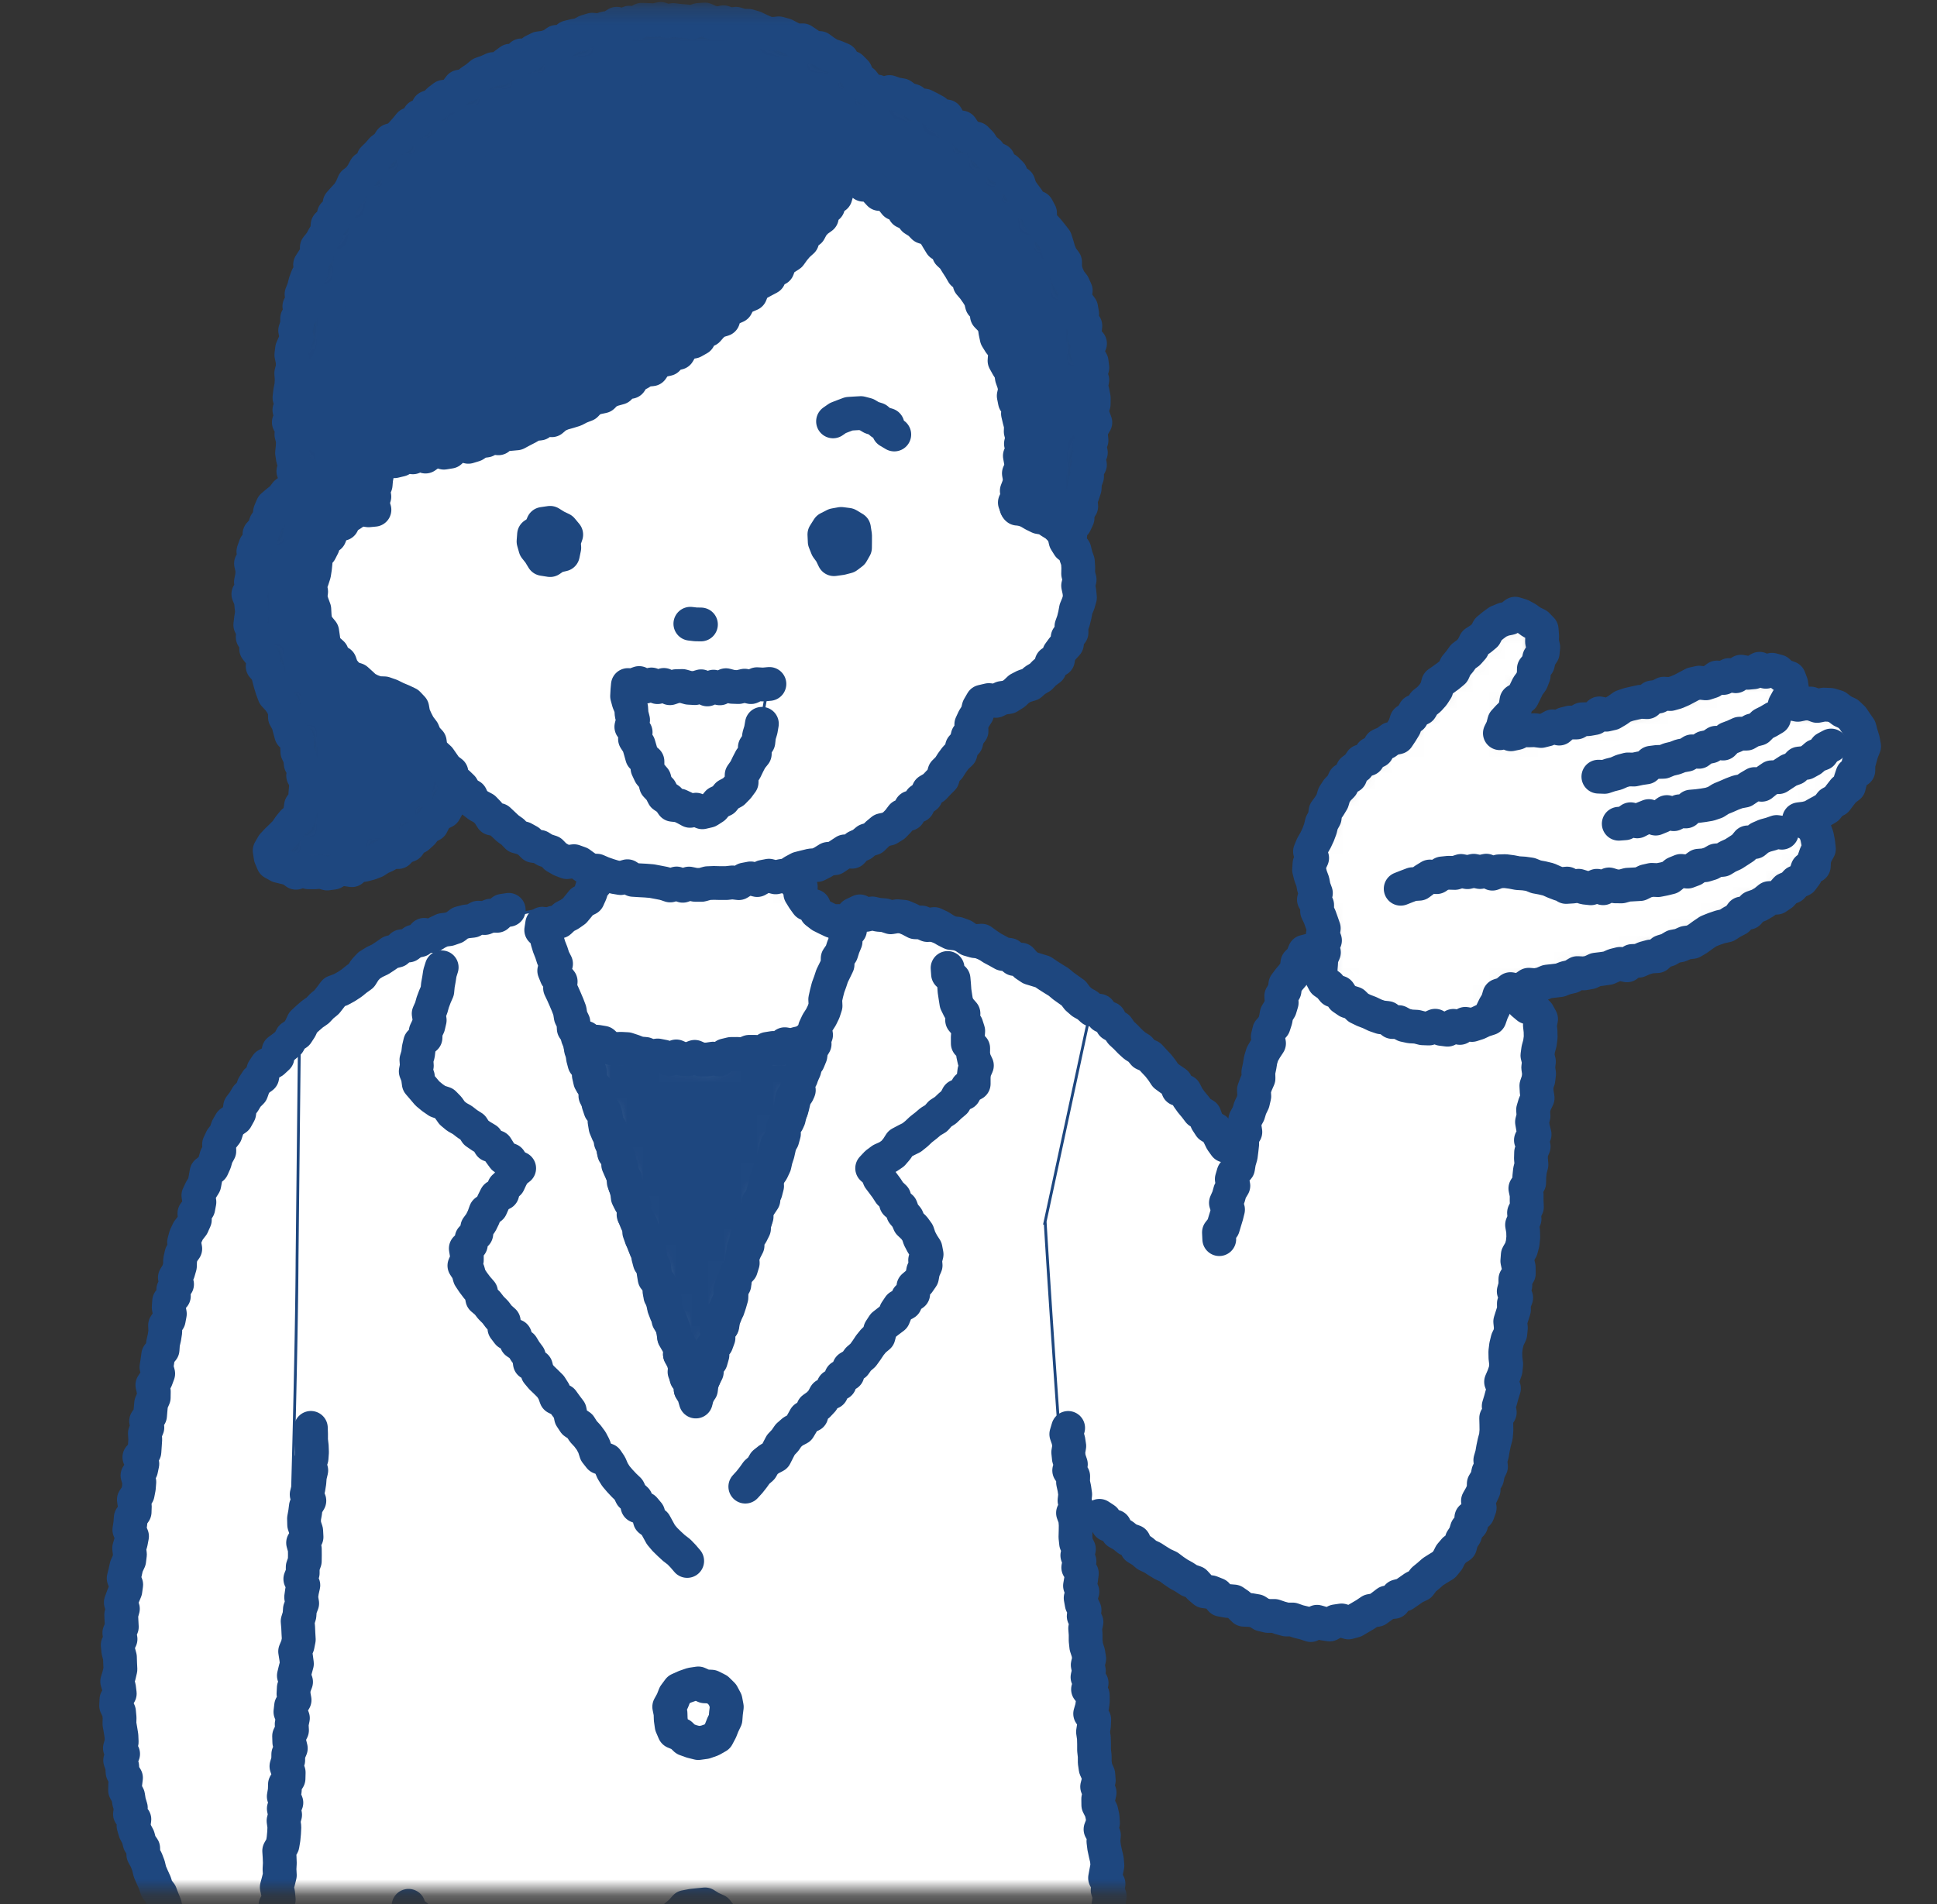 <svg width="119" height="117" fill="none" xmlns="http://www.w3.org/2000/svg"><rect width="100%" height="100%" fill="#333333" stroke="none"/><mask id="mask0_6007_4808" style="mask-type:luminance" maskUnits="userSpaceOnUse" x="0" y="0" width="119" height="117"><path d="M118.521.305H.573v115.827h117.948V.305z" fill="#fff" stroke="#fff" stroke-width=".173"/></mask><g mask="url(#mask0_6007_4808)"><path d="M25.176 83.822l.001-.004L31.16 56.12c-8.18 1.408-13.7 7.167-17.053 13.256-1.682 3.055-3.14 8.515-4.265 14.173-1.123 5.656-1.91 11.497-2.25 15.306-.622 6.98-.286 11.728 2.451 17.827 1.909 4.251 5.33 7.695 8.783 10.287 3.414 2.562 6.852 4.286 8.87 5.128l7.647-11.901-.052-.038c-.075-.058-.186-.142-.328-.253a44.975 44.975 0 01-4.823-4.408c-2.696-2.862-5.538-6.722-6.068-10.682-.528-3.942-.251-9.192.157-13.452a133.034 133.034 0 01.857-6.962l.066-.43.018-.111.005-.028.001-.008v-.001h.008l.072.012-.08-.013zM75.564 71.4l.084.02-.044.177-.11-.145c-3.244-4.343-5.952-7.312-8.519-9.252l-9.238-.844-.035 29.394 7.793.647.188.016-.07.068c10.523 8.979 16.435 8.689 19.264 7.172 1.873-1.005 5.42-3.174 6.353-7.406 2.028-9.213 3.513-21.435 3.233-28.96-.625-.66-1.48-1.102-2.48-1.42-1.01-.322-2.162-.516-3.361-.685a85.662 85.662 0 00-.959-.13c-2.107-.283-4.28-.574-5.99-1.422h0c-.337-.169-.674-.31-.996-.207-.26.084-.53.24-.642.49 0 0 0 0 0 0l-.08-.036-4.39 12.523z" fill="#fff" stroke="#1E477F" stroke-width=".173"/><path d="M67.544 93.147l.321.21.2.339.413.107.183.362.336.19.293.237.376.136.174.385.327.195.288.247.351.165.318.206.323.197.35.16.302.229.313.211.334.185.316.206.365.128.267.294.296.25.404.055.355.141.26.324.391.07.404.034.317.218.294.29.403.017.382.066.328.213.375.087.394-.002.36.123.368.098.387-.002.364.127.375.09.375.126.39-.204.38.109.39.06.363-.195.373-.055.418.124.374-.1.34-.2.332-.196.314-.213.392-.064.308-.223.303-.232.432-.035.227-.346.39-.103.314-.217.31-.218.352-.166.236-.32.293-.24.284-.25.325-.205.336-.203.241-.297.174-.346.244-.287.34-.223.102-.384.204-.315.112-.363.266-.288.007-.403.386-.249.128-.354-.107-.431.188-.33.16-.345.01-.382.202-.336.074-.366.167-.348-.042-.39.104-.36.064-.37.078-.368.098-.363.032-.374-.005-.377-.01-.38.22-.346-.065-.388.11-.361.1-.365.113-.364-.177-.403.154-.356.125-.362.035-.371-.046-.385-.007-.378.046-.372.089-.365.17-.357.036-.371-.04-.385.115-.363.115-.361-.007-.38.144-.359-.151-.396.1-.365.001-.377.211-.351-.005-.38-.087-.387.028-.373.203-.353.097-.365.038-.374-.01-.377-.065-.384.153-.36-.032-.38.178-.357-.018-.379.002-.375-.08-.384.234-.353.009-.373.039-.372.092-.367-.032-.379.011-.374.158-.36-.17-.39.227-.355-.094-.382-.066-.38.094-.368-.028-.377.108-.365.172-.363-.058-.379-.02-.375.123-.365.044-.372-.053-.377.043-.372-.093-.379.05-.37.101-.37.05-.372-.007-.374-.041-.373.073-.376-.183-.336-.26-.255-.378-.128-.296-.248-.253-.327-.385-.109-.373-.123-.348-.162-.353-.158-.306-.268-.364-.138-.43.038-.364-.126-.326-.237-.371-.115-.36-.159-.377-.09-.386-.065-.394-.02-.355-.185-.391-.032-.371-.128-.403.036-.36-.19-.376-.114-.42.148-.386-.043-.364-.182-.378-.117-.414.15-.37-.171-.369-.163-.397.049-.39-.02-.372-.134-.396.059-.37-.1-.378-.044-.325-.04-.439.113-.165.412-.275.273-.051.4-.203.314-.254.298-.233.311-.05.388-.2.325.027.408-.107.36-.202.329-.068.371-.115.355-.276.31-.087.366.077.41-.217.33-.193.336-.109.36-.06.372-.078.367.01.39-.154.349-.128.356.023.393-.085.365-.167.347-.11.362-.188.344-.059.374.06.4-.21.338.017.39-.041.377-.048.375-.106.361-.06.372-.28.324-.106.361.097.404-.202.34-.101.362-.155.351.13.412-.09.365-.11.36-.107.36-.25.316.019.417" stroke="#1E477F" stroke-width="2.076" stroke-linecap="round" stroke-linejoin="round"/><mask id="path-5-inside-1_6007_4808" fill="#fff"><path d="M92.467 61.058l.33-.277.42.085.365-.12.338-.235.404.03.379-.073.358-.15.384-.043.385-.045.36-.14.374-.084.344-.21.4.02.38-.066.353-.166.384-.046.382-.057.355-.161.371-.092.421.092.323-.267.393-.015.357-.158.374-.102.407-.022.306-.28.372-.115.336-.199.393-.074.353-.157.407-.05.335-.201.318-.232.325-.22.362-.145.372-.126.392-.087.329-.213.346-.178.252-.346.419-.048.258-.327.374-.13.334-.195.302-.246.45-.024.323-.218.263-.301.367-.154.249-.277.351-.152.224-.301.121-.374.391-.166.016-.394.115-.329.183-.33-.046-.409-.078-.387-.13-.35-.218-.275-.304-.188-.442-.216.397-.049.357-.091.318-.187.329-.177.321-.19.229-.3.34-.188.223-.297.233-.298.314-.238.096-.386.119-.355.364-.244.007-.398.1-.356.099-.358.149-.37-.069-.38-.113-.364-.098-.369-.219-.314-.214-.317-.281-.265-.353-.164-.329-.254-.392-.118-.409-.017-.412.081-.387-.145-.401-.004-.398.082-.403-.083-.403.08.17-.31.208-.279.078-.358-.055-.365-.132-.344-.397-.142-.276-.254-.371-.1-.382.124-.39-.184-.359.213-.376.035-.4-.07-.327.28-.407-.075-.344.181-.401-.029-.325.242-.359.118-.41-.043-.371.083-.341.181-.341.18-.35.152-.366.104-.407-.022-.339.178-.38.052-.3.29-.407-.022-.369.08-.368.086-.355.121-.32.228-.332.197-.367.084-.42-.084-.305.288-.373.067-.39.01-.334.196-.393.003-.357.09-.312.282-.41-.138-.34.194-.362.091-.384-.048-.37.009-.372-.009-.359.173-.37.078-.37-.173-.308.107.167-.336.098-.377.258-.282.278-.268.153-.342.064-.395.375-.22.165-.335.162-.339.223-.306.137-.351.009-.41.249-.298.081-.368.212-.315.035-.34-.076-.337.009-.364-.032-.397-.27-.28-.352-.173-.293-.214-.332-.18-.38-.118-.346.275-.348.07-.361.15-.309.227-.293.242-.18.35-.289.241-.328.21-.17.35-.25.283-.31.226-.219.306-.241.288-.162.354-.293.244-.316.229-.318.224-.106.398-.206.317-.25.28-.304.239-.192.328-.384.175-.177.34-.324.222-.122.381-.196.322-.218.328-.417.092-.304.228-.36.158-.19.365-.36.166-.207.334-.409.126-.216.32-.313.232-.138.379-.36.197-.16.355-.27.273-.208.318-.11.374-.194.322-.225.307-.048.39-.183.328-.087.364-.13.347-.16.343-.195.339-.148.356.132.401-.163.355-.025.376.092.363.131.353.068.36.128.349-.123.401.2.334-.005.379.162.342.126.352.123.354-.057.38.131.366-.245.35.18.387-.157.354-.02.37-.031.374.039.379.181.346.313.216.24.298.376.123.216.339.31.212.37.116.278.273.34.165.354.136.34.163.358.123.385.041.315.25.392.006.345.184.37.08.384.02.37.095.382.014.385-.171.373.195.384.049.362-.237.398.128.337-.251.403.07.362-.115.343-.164.384-.125.135-.386.16-.335.188-.315.11-.38.357-.108z"/></mask><path d="M92.467 61.058l.33-.277.42.085.365-.12.338-.235.404.03.379-.073.358-.15.384-.043.385-.045.36-.14.374-.084.344-.21.4.02.38-.066.353-.166.384-.046.382-.057.355-.161.371-.092.421.092.323-.267.393-.015.357-.158.374-.102.407-.022.306-.28.372-.115.336-.199.393-.074.353-.157.407-.05.335-.201.318-.232.325-.22.362-.145.372-.126.392-.087.329-.213.346-.178.252-.346.419-.048.258-.327.374-.13.334-.195.302-.246.45-.024.323-.218.263-.301.367-.154.249-.277.351-.152.224-.301.121-.374.391-.166.016-.394.115-.329.183-.33-.046-.409-.078-.387-.13-.35-.218-.275-.304-.188-.442-.216.397-.049.357-.091.318-.187.329-.177.321-.19.229-.3.34-.188.223-.297.233-.298.314-.238.096-.386.119-.355.364-.244.007-.398.1-.356.099-.358.149-.37-.069-.38-.113-.364-.098-.369-.219-.314-.214-.317-.281-.265-.353-.164-.329-.254-.392-.118-.409-.017-.412.081-.387-.145-.401-.004-.398.082-.403-.083-.403.08.17-.31.208-.279.078-.358-.055-.365-.132-.344-.397-.142-.276-.254-.371-.1-.382.124-.39-.184-.359.213-.376.035-.4-.07-.327.28-.407-.075-.344.181-.401-.029-.325.242-.359.118-.41-.043-.371.083-.341.181-.341.18-.35.152-.366.104-.407-.022-.339.178-.38.052-.3.29-.407-.022-.369.08-.368.086-.355.121-.32.228-.332.197-.367.084-.42-.084-.305.288-.373.067-.39.01-.334.196-.393.003-.357.09-.312.282-.41-.138-.34.194-.362.091-.384-.048-.37.009-.372-.009-.359.173-.37.078-.37-.173-.308.107.167-.336.098-.377.258-.282.278-.268.153-.342.064-.395.375-.22.165-.335.162-.339.223-.306.137-.351.009-.41.249-.298.081-.368.212-.315.035-.34-.076-.337.009-.364-.032-.397-.27-.28-.352-.173-.293-.214-.332-.18-.38-.118-.346.275-.348.07-.361.15-.309.227-.293.242-.18.35-.289.241-.328.21-.17.35-.25.283-.31.226-.219.306-.241.288-.162.354-.293.244-.316.229-.318.224-.106.398-.206.317-.25.28-.304.239-.192.328-.384.175-.177.34-.324.222-.122.381-.196.322-.218.328-.417.092-.304.228-.36.158-.19.365-.36.166-.207.334-.409.126-.216.32-.313.232-.138.379-.36.197-.16.355-.27.273-.208.318-.11.374-.194.322-.225.307-.048.39-.183.328-.087.364-.13.347-.16.343-.195.339-.148.356.132.401-.163.355-.025.376.092.363.131.353.068.36.128.349-.123.401.2.334-.005.379.162.342.126.352.123.354-.057.38.131.366-.245.35.18.387-.157.354-.02.37-.031.374.039.379.181.346.313.216.24.298.376.123.216.339.31.212.37.116.278.273.34.165.354.136.34.163.358.123.385.041.315.25.392.006.345.184.37.08.384.02.37.095.382.014.385-.171.373.195.384.049.362-.237.398.128.337-.251.403.07.362-.115.343-.164.384-.125.135-.386.16-.335.188-.315.11-.38.357-.108z" fill="#fff" stroke="#1E477F" stroke-width=".346" mask="url(#path-5-inside-1_6007_4808)"/><path d="M92.467 61.058l.33-.277.42.085.365-.12.338-.235.404.03.379-.073.358-.15.384-.043.385-.045.36-.14.374-.084.344-.21.4.02.38-.066.353-.166.384-.046.382-.057.355-.161.371-.092.421.092.323-.267.393-.015.357-.158.374-.102.407-.022.306-.28.372-.115.336-.199.393-.074.353-.157.407-.05.335-.201.318-.232.325-.22.362-.145.372-.126.392-.087.329-.213.346-.178.252-.346.419-.048.258-.327.374-.13.334-.195.302-.246.45-.024.323-.218.263-.301.367-.154.249-.277.351-.152.224-.301.121-.374.391-.166.016-.394.115-.329.183-.33-.046-.409-.078-.387-.13-.35-.218-.275-.304-.188-.442-.216.397-.049.357-.091.318-.187.329-.177.321-.19.229-.3.34-.188.223-.297.233-.298.314-.238.096-.386.119-.355.364-.244.007-.398.1-.356.099-.358.149-.37-.069-.38-.113-.364-.098-.369-.219-.314-.214-.317-.281-.265-.353-.164-.329-.254-.392-.118-.409-.017-.412.081-.387-.145-.401-.004-.398.082-.403-.083-.403.08.17-.31.208-.279.078-.358-.055-.365-.132-.344-.397-.142-.276-.254-.371-.1-.382.124-.39-.184-.359.213-.376.035-.4-.07-.327.28-.407-.075-.344.181-.401-.029-.325.242-.359.118-.41-.043-.371.083-.341.181-.341.18-.35.152-.366.104-.407-.022-.339.178-.38.052-.3.29-.407-.022-.369.08-.368.086-.355.121-.32.228-.332.197-.367.084-.42-.084-.305.288-.373.067-.39.01-.334.196-.393.003-.357.09-.312.282-.41-.138-.34.194-.362.091-.384-.048-.37.009-.372-.009-.359.173-.37.078-.37-.173-.308.107.167-.336.098-.377.258-.282.278-.268.153-.342.064-.395.375-.22.165-.335.162-.339.223-.306.137-.351.009-.41.249-.298.081-.368.212-.315.035-.34-.076-.337.009-.364-.032-.397-.27-.28-.352-.173-.293-.214-.332-.18-.38-.118-.346.275-.348.07-.361.15-.309.227-.293.242-.18.35-.289.241-.328.21-.17.35-.25.283-.31.226-.219.306-.241.288-.162.354-.293.244-.316.229-.318.224-.106.398-.206.317-.25.28-.304.239-.192.328-.384.175-.177.34-.324.222-.122.381-.196.322-.218.328-.417.092-.304.228-.36.158-.19.365-.36.166-.207.334-.409.126-.216.32-.313.232-.138.379-.36.197-.16.355-.27.273-.208.318-.11.374-.194.322-.225.307-.048.39-.183.328-.087.364-.13.347-.16.343-.195.339-.148.356.132.401-.163.355-.025.376.092.363.131.353.068.36.128.349-.123.401.2.334-.005.379.162.342.126.352.123.354-.057.38.131.366-.245.35.18.387-.157.354-.02.37-.031.374.039.379.181.346.313.216.24.298.376.123.216.339.31.212.37.116.278.273.34.165.354.136.34.163.358.123.385.041.315.25.392.006.345.184.37.08.384.02.37.095.382.014.385-.171.373.195.384.049.362-.237.398.128.337-.251.403.07.362-.115.343-.164.384-.125.135-.386.16-.335.188-.315.11-.38.357-.108z" stroke="#1E477F" stroke-width="2.076" stroke-linecap="round" stroke-linejoin="round"/><path d="M108.99 44.126l-.331.196-.346.174-.289.291-.386.099-.339.197-.426.002-.354.162-.362.137-.298.308-.439-.05-.332.228-.389.076-.327.254-.424-.03-.325.209-.369.067-.35.135-.364.088-.347.144-.385.01-.375.048-.307.286-.371.055-.366.078-.387-.008-.36.095-.349.154-.36.09-.357.119-.38-.014m-1.925 6.569l-.424.042-.36-.138-.354-.158-.377-.091-.38-.07-.364-.147-.383-.055-.39-.024-.381-.073-.384-.05-.39.012-.397.145-.376-.185-.387.085-.387-.08-.384.089-.394-.078-.375.123-.394-.01-.39.04-.342.229-.414-.04-.337.208-.318.237-.408.026-.364.138-.366.144m10.163-.111l.384-.024.382-.05.373.115.378.042.375-.156.383.153.362-.236.39.12.381.003.368-.102.38-.02.382-.022.351-.176.368-.083.392.017.373-.074.368-.09.318-.261.348-.142.41.045.354-.133.317-.23.389-.03.361-.11.328-.186.393-.034.327-.2.344-.155.313-.202.312-.204.256-.314.416-.02.294-.244.347-.152.364-.099.351-.123.322.045m-10.02-.552l.38-.028.348-.249.407.133.355-.183.359-.144.419.156.358-.147.331-.256.424.132.346-.179.396.01.309-.298.388-.033.381-.05.379-.064.36-.122.329-.209.35-.144.346-.152.353-.133.38-.07.32-.215.327-.194.435.045.303-.246.315-.216.419-.007.318-.21.318-.207.358-.131.272-.29.412-.039.332-.182.291-.249.359-.135.236-.325.331-.176" stroke="#1E477F" stroke-width="2.076" stroke-linecap="round" stroke-linejoin="round"/><path d="M64.21 75.059l2.761-12.827a36.564 36.564 0 00-1.888-1.075 51.88 51.88 0 00-5.334-2.438c-4.523-1.774-10.816-3.547-17.895-3.547-7.081 0-12.304 1.34-15.755 2.68-1.726.67-3.008 1.34-3.859 1.841-.425.25-.742.46-.953.605a8.29 8.29 0 00-.294.213l-.013.01-2.58 2.9-.15 13.957c-.035 8.7-1.03 52.031-4.086 73.145l.035.016.083.036c.12.051.3.125.546.218a29.45 29.45 0 002.274.748c2.064.598 5.26 1.347 9.775 1.946 4.992.661 8.668.958 11.096 1.089 1.214.066 2.116.091 2.714.099a31.98 31.98 0 00.83 0l2.084-6.733.167.008 1.387 6.724c9.347-.004 15.905-.901 20.128-1.796 2.116-.449 3.646-.898 4.645-1.234.5-.168.867-.308 1.11-.405a9.726 9.726 0 00.297-.126c-3.648-21.281-6.868-71.577-7.12-75.95h-.028l.023-.104z" fill="#fff" stroke="#1E477F" stroke-width=".173"/><path d="M19.098 87.743l.012.374-.001.374.044.375.014.376-.027.371-.124.365.107.38-.089.37-.028.37-.06.37-.106.367.166.384-.215.36-.047.37-.067.37.009.373.126.383.02.373-.212.358.107.38.003.371-.005.372-.128.363v.374l-.147.362.186.385-.083.367-.052.37.064.377-.14.362-.027.372-.113.365.032.375.017.374.022.375-.073.369-.151.361.06.377.05.377-.1.367-.088.367.135.384-.139.363-.02.372.068.379-.213.358-.043.37.153.384-.076.369.021.375-.178.36.011.373.093.381-.155.362-.004.373-.11.365.14.384-.01.372-.22.358-.01.372-.063.369.16.385-.158.364.081.378-.097.367.051.379-.018.372-.035.37-.062.37-.203.358.025.377.014.376-.02.372.02.375-.09.369-.098.366.085.383.036.377-.204.36.133.384-.169.363-.012.373-.048.372-.057.371-.023.373.137.384-.066.37-.03.374.025.377-.112.365.009.376-.006.375-.007.375-.106.367-.189.36.201.391-.25.354-.027.374.098.382-.023.374-.059.37-.089.369-.062.37.027.377.046.38-.151.364.02.375-.049.372-.053.37.174.389-.17.362.028.379-.009.373.013.378-.03.372-.162.363-.1.366.057.379.01.377-.171.36.184.391-.179.36-.064.37.068.381-.173.361.082.381-.119.365.133.387-.264.353.1.383.038.378-.023.372-.146.364.077.38-.002.374-.131.365.014.375-.22.356.2.391-.213.357.055.379-.152.361-.057.369.081.38.048.381-.172.361-.04.372.058.381-.125.363.024.377.048.379.012.377-.256.351.158.388-.016.373-.046.369-.146.361.055.379-.184.357-.055.368.046.379-.156.36.039.377-.117.363-.029.37.117.386-.088.365-.091.363.071.35.291.223.363.135.385.072.392.049.356.154.312.283.433-.079.366.124.343.201.394.028.332.249.375.104.407-.021.364.142.366.131.383.069.41-.057.35.213.407-.043.387.038.355.19.379.083.362.168.412-.088.362.173.409-.08.351.239.407-.073.355.229.384.058.415-.138.384.061.362.218.384.072.401-.128.364.133.364.141.394-.094.36.189.404-.184.371.089.363.155.385-.036.375.048.372.073.384-.016.37.106.39-.087.366.146.377.048.383-.024.377.033.373.095.369.135.382-.021.378.036.371.113.382-.033.375.074.387-.079.383-.05.375.065.38-.008.377.074.376.023.378.024.38-.043.38-.059.375.168.38-.122.375.206.378-.05.428-.024-.002-.407.288-.304.082-.365.13-.351.037-.381.144-.346-.011-.394.092-.362.242-.32.083-.365.08-.365.025-.382.137-.349.17-.341.233-.322-.016-.396.22-.325-.087-.417.204-.211.133.223-.032.379.114.347.077.357-.04.38.269.319.094.354-.146.4.15.342.141.345-.053.38.084.357.213.33.03.365.144.346.051.361-.014.376.035.367.267.282.266.129.382.019.386-.048.381-.168.386.107.382-.071.387.142.383-.022.38-.13.39.163h.383l.382-.109.378-.128.389.131.375-.197.385.047.383.008.386.03.385.001.38-.041.375-.145.398.204.382-.03.374-.126.387.054.37-.192.389.067.389.047.378-.057.36-.236.384-.005.389.04.376-.066.391.05.371-.112.38-.036.393.065.376-.072.379-.043.364-.156.369-.099.373-.086.38-.037.401.096.38-.051.377-.065.344-.237.404.081.383-.029.373-.085.36-.14.391.003.347-.204.355-.152.367-.099.403.045.334-.23.37-.09.374-.071.39-.021.337-.205.394-.002.407.028.332-.215.32-.237.411.028.349-.154.365-.104.308-.246.28-.124.103-.324.005-.377-.072-.37-.151-.36-.066-.37.14-.391-.197-.356.077-.384-.088-.369-.118-.363.133-.391-.109-.365.034-.379-.044-.372-.203-.358.006-.375-.004-.375-.068-.367-.095-.367-.04-.37-.012-.374-.048-.37.002-.375-.051-.371.008-.375-.142-.361-.04-.372-.024-.372-.092-.367.014-.377.048-.379-.067-.37.04-.379-.01-.374-.009-.375-.138-.362-.1-.366-.082-.369.14-.387.011-.377-.033-.372-.079-.369-.046-.372-.035-.372-.13-.365.023-.377-.13-.365.118-.385-.029-.374-.085-.368-.117-.365.058-.381-.016-.374-.055-.37-.15-.361.039-.379-.118-.365.04-.379-.125-.365.048-.381-.076-.368.035-.379.005-.375-.195-.358-.042-.372-.002-.377.168-.39-.259-.354.162-.389-.204-.359.149-.389-.085-.368-.04-.372-.133-.365.048-.379-.167-.363.151-.389-.113-.365-.135-.365.14-.39-.053-.372-.103-.368.067-.382-.172-.362.112-.386-.25-.356.138-.387.021-.379-.138-.367-.055-.372-.11-.368.062-.383.046-.38-.124-.367.054-.382-.213-.36.07-.382.074-.383-.032-.373-.088-.371-.079-.37-.046-.373.032-.379-.21-.36.153-.389-.024-.374-.082-.37-.183-.362-.005-.377.085-.384-.151-.363.1-.386-.03-.373-.164-.364-.054-.372-.001-.377-.041-.373v-.377l-.01-.376-.054-.372.058-.382.017-.377-.25-.356.113-.386.051-.381-.005-.377-.29-.353.22-.394-.253-.355.087-.384-.073-.37.092-.384-.06-.372-.12-.365-.04-.375v-.377l-.028-.376.08-.384-.171-.363.053-.382-.174-.362-.067-.372.108-.386-.147-.365.065-.382.048-.38-.22-.359.076-.382-.134-.365.099-.384-.174-.361-.04-.372.01-.377.005-.376-.03-.374-.135-.363.204-.39-.112-.37.043-.378-.053-.372-.08-.368.01-.377-.246-.355.103-.382-.123-.365-.039-.372.064-.38-.057-.37-.126-.363.114-.382" stroke="#1E477F" stroke-width="2.076" stroke-linecap="round" stroke-linejoin="round"/><path d="M58.215 59.482l.027.375.34.292.033.374.027.375.055.367.058.367.167.339.27.31-.085.404.263.313.113.352-.028.39.002.383.332.292-.006.384.075.344.158.333-.158.354-.04.33.001.44-.394.216-.196.367-.389.171-.188.362-.291.245-.275.263-.325.208-.252.29-.334.198-.29.247-.302.235-.277.262-.296.238-.354.177-.344.183-.213.334-.25.292-.319.216-.364.163-.307.227-.277.296.3.266.14.358.223.296.22.297.2.31.276.263.11.367.303.247.128.355.242.287.145.34.286.269.22.304.12.355.172.328.193.296.066.35-.09.358.03.321-.151.34-.071.384-.22.318-.308.261-.014.452-.33.223-.158.35-.364.195-.208.311-.146.358-.312.234-.304.238-.204.313-.101.393-.295.246-.236.289-.208.313-.219.304-.29.25-.216.306-.344.202-.098.403-.392.163-.09.41-.388.162-.116.39-.383.164-.18.335-.255.272-.313.223-.101.401-.39.158-.185.332-.194.325-.357.185-.284.248-.213.31-.256.27-.178.341-.174.345-.355.185-.298.237-.187.33-.287.25-.217.305-.233.295-.254.278" stroke="#1E477F" stroke-width="2.076" stroke-linecap="round" stroke-linejoin="round"/><path d="M41.278 105.263l.002.007v.007l.012.371.053.377.143.336.369.152.015.007.012.011.274.267.36.129.387.097.39-.054.38-.132.333-.188.18-.344.14-.35h0l.002-.006.156-.323.027-.353h0v-.005l.049-.376-.07-.371-.18-.342-.28-.275-.346-.174-.403-.02-.017-.001-.015-.007-.364-.167-.381.057-.382.135-.363.162-.23.31-.143.364v.001l-.005.01-.178.321.073.367z" fill="#fff" stroke="#1E477F" stroke-width=".173"/><path d="M41.194 105.28l.012.376.055.392.162.379.401.166.288.28.381.137.407.102.416-.057.394-.138.362-.205.196-.37.14-.354.163-.338.029-.37.05-.389-.075-.398-.194-.365-.298-.294-.375-.189-.42-.02-.388-.178-.415.062-.393.138-.387.173-.25.337-.148.376-.193.349.08.398zm-.23 13.523l.197.387.19.339.098.4.261.327.4.145.362.223.428.044.408-.121.425-.056.24-.377.285-.256.217-.316.07-.372.058-.367.137-.408-.286-.32-.17-.346-.246-.317-.37-.166-.352-.221-.416.041-.398.043-.403.077-.273.306-.297.247-.325.27-.178.379-.062.415zm-15.865-1.69l.124.358.348.259-.051.434.339.261.152.345.137.351.09.377.225.31.133.356.135.356.287.275.182.331.087.386.323.25.272.279.046.412.344.231.064.407.258.285.314.246.2.32.235.298.116.38.19.329.27.273.284.261.296.251.176.343.263.273.245.291.233.297.179.344.27.27.229.303.206.325.345.202.253.282.201.333.31.231.31.23.178.359.381.157.233.308.337.195.329.208.208.334.29.245.225.322.364.163.348.181" stroke="#1E477F" stroke-width="2.076" stroke-linecap="round" stroke-linejoin="round"/><mask id="path-18-inside-2_6007_4808" fill="#fff"><path d="M36.883 52.72l-.108.429-.117.339-.112.339.082.41-.247.294-.109.355-.152.34-.371.187-.226.282-.234.28-.3.21-.325.171-.288.273-.378.071-.361.137-.327-.075-.06.39.307.297.07.37.108.358.138.35.114.356.174.34-.112.427.14.347.256.315-.039.405.163.342.153.346.148.348.133.351.06.374.165.342.02.386.224.324.11.358.07.37.132.353.027.384.096.363.266.311v.393l.083.367.21.329.249.316.076.369-.023.4.119.355.3.3-.048.408.062.375.146.348.222.324.085.366.044.38.17.342.187.334.123.356.05.377.183.337-.01.396.288.303-.124.43.17.34.226.322-.039.403.286.306.18.337-.116.43.126.354.266.31.016.387.27.31.025.385.195.334-.017.4.062.374.307.297.025.386.02.389.312.297-.082.42.135.35.208.33.14.352.066.373.068.374.245.318.161.343-.053.41.227.325.105.362-.046.408.137.353.277.31-.038.406.283.31.039.339.122-.31.114-.356.04-.38.223-.323.172-.339-.021-.4.035-.38.16-.342.13-.353.236-.32.107-.36.09-.365.22-.325.059-.376.14-.35.023-.383.151-.346.146-.348-.036-.403.253-.315.037-.38.106-.36.24-.32.08-.367.068-.373.026-.385.128-.352.073-.372.197-.332.183-.336.153-.346.033-.382.1-.362.051-.377.247-.318.195-.332.095-.365-.029-.402.117-.356.098-.361.234-.322v-.393l.102-.363.1-.362.313-.296.1-.361-.066-.412.27-.308.002-.392.241-.319-.014-.396.071-.37.324-.294.008-.391.077-.37.19-.334.154-.344.066-.372.206-.33.004-.393.076-.37.039-.381.325-.294-.071-.415.16-.344.211-.33.167-.342.116-.358-.02-.401.082-.369.094-.365.13-.354.117-.356.168-.341.166-.345.008-.39.226-.326.114-.36.145-.349-.026-.403.3-.304-.059-.384-.279-.068-.355-.097-.398.01-.343-.162-.339-.17-.298-.231-.156-.367-.41-.135-.219-.306-.197-.319.028-.422-.33-.257-.103-.355-.009-.375-.238-.324.082-.42-.403.136-.39-.055-.386.066-.39-.171-.386.032-.387-.08-.39.09-.388-.082-.39.091-.388-.103-.387.207-.39-.116-.388.07-.39-.066-.388-.031-.389.12-.389-.11-.39.057-.39.11-.388-.127-.39.105-.388-.155-.39-.044-.388.049-.389.137-.39-.113-.39-.015-.39.107-.382-.149-.432-.005z"/></mask><path d="M36.883 52.72l-.108.429-.117.339-.112.339.082.41-.247.294-.109.355-.152.34-.371.187-.226.282-.234.28-.3.21-.325.171-.288.273-.378.071-.361.137-.327-.075-.06.39.307.297.07.37.108.358.138.35.114.356.174.34-.112.427.14.347.256.315-.039.405.163.342.153.346.148.348.133.351.06.374.165.342.02.386.224.324.11.358.07.37.132.353.027.384.096.363.266.311v.393l.083.367.21.329.249.316.076.369-.023.4.119.355.3.3-.048.408.062.375.146.348.222.324.085.366.044.38.17.342.187.334.123.356.05.377.183.337-.01.396.288.303-.124.43.17.34.226.322-.039.403.286.306.18.337-.116.43.126.354.266.31.016.387.27.31.025.385.195.334-.017.4.062.374.307.297.025.386.02.389.312.297-.082.42.135.35.208.33.14.352.066.373.068.374.245.318.161.343-.053.41.227.325.105.362-.046.408.137.353.277.31-.038.406.283.31.039.339.122-.31.114-.356.04-.38.223-.323.172-.339-.021-.4.035-.38.16-.342.13-.353.236-.32.107-.36.09-.365.22-.325.059-.376.14-.35.023-.383.151-.346.146-.348-.036-.403.253-.315.037-.38.106-.36.24-.32.08-.367.068-.373.026-.385.128-.352.073-.372.197-.332.183-.336.153-.346.033-.382.1-.362.051-.377.247-.318.195-.332.095-.365-.029-.402.117-.356.098-.361.234-.322v-.393l.102-.363.1-.362.313-.296.1-.361-.066-.412.27-.308.002-.392.241-.319-.014-.396.071-.37.324-.294.008-.391.077-.37.19-.334.154-.344.066-.372.206-.33.004-.393.076-.37.039-.381.325-.294-.071-.415.16-.344.211-.33.167-.342.116-.358-.02-.401.082-.369.094-.365.13-.354.117-.356.168-.341.166-.345.008-.39.226-.326.114-.36.145-.349-.026-.403.3-.304-.059-.384-.279-.068-.355-.097-.398.01-.343-.162-.339-.17-.298-.231-.156-.367-.41-.135-.219-.306-.197-.319.028-.422-.33-.257-.103-.355-.009-.375-.238-.324.082-.42-.403.136-.39-.055-.386.066-.39-.171-.386.032-.387-.08-.39.09-.388-.082-.39.091-.388-.103-.387.207-.39-.116-.388.07-.39-.066-.388-.031-.389.12-.389-.11-.39.057-.39.11-.388-.127-.39.105-.388-.155-.39-.044-.388.049-.389.137-.39-.113-.39-.015-.39.107-.382-.149-.432-.005z" fill="#fff" stroke="#1E477F" stroke-width=".346" mask="url(#path-18-inside-2_6007_4808)"/><path d="M36.883 52.72l-.108.429-.117.339-.112.339.082.41-.247.294-.109.355-.152.34-.371.187-.226.282-.234.28-.3.21-.325.171-.288.273-.378.071-.361.137-.327-.075-.06.39.307.297.07.37.108.358.138.35.114.356.174.34-.112.427.14.347.256.315-.039.405.163.342.153.346.148.348.133.351.06.374.165.342.02.386.224.324.11.358.07.37.132.353.027.384.096.363.266.311v.393l.083.367.21.329.249.316.076.369-.023.4.119.355.3.3-.048.408.062.375.146.348.222.324.085.366.044.38.17.342.187.334.123.356.05.377.183.337-.01.396.288.303-.124.43.17.34.226.322-.039.403.286.306.18.337-.116.43.126.354.266.31.016.387.27.31.025.385.195.334-.017.4.062.374.307.297.025.386.02.389.312.297-.082.42.135.35.208.33.14.352.066.373.068.374.245.318.161.343-.053.41.227.325.105.362-.046.408.137.353.277.31-.038.406.283.31.039.339.122-.31.114-.356.04-.38.223-.323.172-.339-.021-.4.035-.38.16-.342.13-.353.236-.32.107-.36.09-.365.22-.325.059-.376.14-.35.023-.383.151-.346.146-.348-.036-.403.253-.315.037-.38.106-.36.24-.32.08-.367.068-.373.026-.385.128-.352.073-.372.197-.332.183-.336.153-.346.033-.382.1-.362.051-.377.247-.318.195-.332.095-.365-.029-.402.117-.356.098-.361.234-.322v-.393l.102-.363.1-.362.313-.296.1-.361-.066-.412.27-.308.002-.392.241-.319-.014-.396.071-.37.324-.294.008-.391.077-.37.19-.334.154-.344.066-.372.206-.33.004-.393.076-.37.039-.381.325-.294-.071-.415.16-.344.211-.33.167-.342.116-.358-.02-.401.082-.369.094-.365.13-.354.117-.356.168-.341.166-.345.008-.39.226-.326.114-.36.145-.349-.026-.403.3-.304-.059-.384-.279-.068-.355-.097-.398.01-.343-.162-.339-.17-.298-.231-.156-.367-.41-.135-.219-.306-.197-.319.028-.422-.33-.257-.103-.355-.009-.375-.238-.324.082-.42-.403.136-.39-.055-.386.066-.39-.171-.386.032-.387-.08-.39.09-.388-.082-.39.091-.388-.103-.387.207-.39-.116-.388.07-.39-.066-.388-.031-.389.12-.389-.11-.39.057-.39.11-.388-.127-.39.105-.388-.155-.39-.044-.388.049-.389.137-.39-.113-.39-.015-.39.107-.382-.149-.432-.005zm5.335 43.201l-.245-.287-.263-.273-.307-.235-.282-.26-.272-.266-.245-.29-.185-.336-.183-.336-.314-.237-.098-.401-.243-.29-.417-.158-.094-.403-.286-.26-.166-.35-.275-.264-.26-.277-.246-.289-.199-.321-.154-.357-.21-.313-.422-.162-.235-.298-.122-.379-.176-.337-.226-.305-.26-.281-.201-.32-.34-.225-.21-.317-.08-.405-.23-.304-.222-.308-.389-.19-.133-.37-.204-.322-.274-.272-.279-.268-.245-.292-.101-.391-.371-.204-.06-.423-.226-.304-.197-.325-.34-.225-.088-.4-.425-.164-.229-.303-.04-.434-.29-.26-.227-.302-.272-.272-.23-.297-.3-.253-.076-.408-.248-.284-.235-.313-.215-.323-.103-.37-.223-.338.15-.334v-.332l-.063-.386.31-.243.05-.385.284-.273.06-.386.221-.302.163-.334.128-.355.325-.239.151-.342.167-.334.386-.19.1-.379.28-.256.16-.343.184-.326.31-.241-.363-.175-.212-.335-.383-.142-.23-.315-.21-.337-.398-.125-.206-.344-.332-.199-.317-.218-.213-.334-.325-.206-.3-.235-.34-.19-.294-.244-.225-.32-.267-.273-.394-.128-.316-.218-.313-.258-.264-.312-.267-.31-.055-.41-.13-.328.066-.346-.026-.36.1-.339.044-.37.085-.36.33-.294.013-.379.161-.339.084-.361-.064-.4.152-.34.1-.357.13-.348.15-.342.036-.372.066-.365.056-.368.11-.353m48.138 10.958l-.22-.306-.167-.343-.188-.328-.356-.211-.206-.317-.135-.372-.346-.21-.227-.3-.242-.29-.22-.309-.176-.346-.415-.143-.137-.383-.323-.221-.311-.228-.211-.32-.235-.301-.26-.275-.255-.279-.373-.166-.241-.292-.327-.208-.279-.254-.264-.273-.278-.258-.22-.322-.335-.195-.185-.369-.38-.142-.222-.327-.439-.066-.282-.256-.336-.188-.287-.25-.238-.317-.313-.222-.31-.221-.296-.248-.326-.2-.324-.206-.316-.216-.378-.116-.376-.114-.318-.213-.265-.308-.415-.038-.3-.253-.4-.057-.334-.187-.337-.18-.322-.22-.318-.23-.43.028-.369-.107-.325-.221-.36-.13-.395-.04-.344-.175-.336-.212-.353-.166-.42.062-.354-.157-.393-.013-.353-.186-.363-.153-.387-.034-.403.066-.371-.123-.385-.03-.379-.084-.396.09-.37-.218-.399.191" stroke="#1E477F" stroke-width="2.076" stroke-linecap="round" stroke-linejoin="round"/><path d="M31.254 55.91l-.384.058-.332.308-.396-.01-.36.147-.405-.02-.346.19-.39.043-.374.098-.32.251-.362.125-.393.051-.348.168-.328.203-.458-.075-.27.329-.387.088-.31.237-.413.047-.288.271-.39.099-.317.221-.321.212-.352.167-.328.203-.267.287-.218.348-.31.223-.294.238-.321.211-.343.187-.387.142-.233.313-.238.305-.296.242-.261.277-.32.221-.291.253-.283.26-.167.36-.21.322-.33.22-.18.343-.296.249-.32.233-.07.424-.283.263-.376.199-.21.318-.067.414-.329.238-.204.319-.13.368-.275.275-.193.327-.23.304-.056.404-.183.33-.35.24-.188.33-.118.362-.237.303-.162.343.018.415-.181.33-.102.362-.154.342-.35.272-.066.375-.07.372-.203.329-.162.344.064.413-.07.37-.239.319.028.4-.154.344-.249.32-.163.346-.096.361.073.405-.233.327-.083.363-.013.383-.104.36-.205.335.134.415-.233.33.037.393-.291.319-.027.378.071.398-.069.369-.225.334.014.385-.057.37-.084.364-.026.377-.268.33-.05.372-.059.37.109.402-.132.356-.227.34.089.399-.006.378-.158.355-.035.374-.032.375-.243.34.078.394-.153.356.023.384-.025.375-.026.376-.31.334.182.406-.077.369-.222.346.114.396-.03.373-.071.369-.235.347.059.386-.012.375-.237.348-.03.374-.057.37.164.398-.07.37-.106.365.048.382-.046.372-.167.358-.08.367-.092.367.156.393-.052.37-.149.36-.131.363.128.386-.103.366.017.377.02.376-.153.365.075.379-.174.363.037.377.1.379.012.372.018.373-.087.371-.112.37.112.373.046.372-.206.374-.016.374.176.368.035.372-.009.374.064.368.059.369.016.371-.11.383.197.354-.181.395.124.361.023.372.211.344-.048.386-.008.381.186.342.059.369.108.358-.052.394.27.319-.053.397.105.358.18.338.092.361.218.322.007.389.183.334.133.348.087.365.148.342.156.343.114.356.232.31.132.351.145.353.05.398.293.283.098.379.174.341.204.327.199.329.218.316.213.32.334.239.055.426.341.228.242.297.227.308.316.239.238.298.192.339.329.221.207.329.258.283.197.343.343.204.316.225.248.296.189.36.293.25.307.237.33.208.258.292" stroke="#1E477F" stroke-width="2.076" stroke-linecap="round" stroke-linejoin="round"/><mask id="path-23-inside-3_6007_4808" fill="#fff"><path d="M19.165 29.243l-.282.292-.329.185-.342.168-.33.19-.312.223-.229.307-.302.238-.3.255-.15.356-.052.398-.21.31-.11.354-.275.298.035.4-.282.312-.128.358.114.405-.261.337.089.391-.018.372-.075.37.075.378-.233.366.153.38.037.373.036.372-.06.38-.047.39.178.352-.03.395.22.335-.007.397.252.318.195.332-.048.419.277.299.098.368.096.37.112.364.133.354.275.296.22.32.151.35.007.406.189.334.096.37.1.365.345.28.013.397.021.389.165.344.04.377.225.34-.076.394.193.363-.025.384-.034.38-.001.388-.263.329-.057.377-.096.377-.33.245-.236.291-.213.315-.269.271-.271.26-.26.28-.195.341.06.393.151.361.345.192.371.09.359.088.332.24.401-.132.368.105h.378l.377-.034.389.108.38-.051.351-.201.382-.014.407.06.318-.28.385-.038.37-.093.354-.132.324-.209.344-.152.318-.206.435-.005.272-.282.366-.137.224-.334.34-.178.28-.252.226-.306.352-.182.176-.346.238-.287.373-.187.185-.33.22-.307.119-.365.268-.28.053-.387.29-.28.177-.336.085-.369.086-.363.025-.379.103-.358.152-.348-.103-.392.267-.34-.04-.38-.046-.375.024-.37.097-.37-.087-.374.11-.376-.053-.373-.028-.372.012-.376-.165-.363-.08-.365.146-.389-.228-.348-.05-.368.082-.39-.154-.35.03-.385-.089-.363-.06-.37-.242-.322-.003-.386-.183-.333.021-.402-.186-.332-.118-.354-.23-.312-.075-.375-.188-.327-.22-.308-.084-.38-.247-.295-.257-.28-.215-.308-.21-.31-.303-.24-.14-.365-.196-.33-.4-.146-.179-.35-.316-.215-.249-.29-.358-.158-.247-.3-.268-.28-.432-.031-.273-.28-.377-.099-.307-.244-.37-.107-.342-.182-.377-.08-.392.006-.373-.088-.386-.056-.383.061-.39.066z"/></mask><path d="M19.165 29.243l-.282.292-.329.185-.342.168-.33.19-.312.223-.229.307-.302.238-.3.255-.15.356-.052.398-.21.31-.11.354-.275.298.035.4-.282.312-.128.358.114.405-.261.337.089.391-.018.372-.075.37.075.378-.233.366.153.38.037.373.036.372-.06.38-.047.39.178.352-.03.395.22.335-.007.397.252.318.195.332-.048.419.277.299.098.368.096.37.112.364.133.354.275.296.22.32.151.35.007.406.189.334.096.37.1.365.345.28.013.397.021.389.165.344.04.377.225.34-.076.394.193.363-.025.384-.034.38-.001.388-.263.329-.057.377-.096.377-.33.245-.236.291-.213.315-.269.271-.271.26-.26.28-.195.341.06.393.151.361.345.192.371.09.359.088.332.24.401-.132.368.105h.378l.377-.034.389.108.38-.051.351-.201.382-.014.407.06.318-.28.385-.038.37-.093.354-.132.324-.209.344-.152.318-.206.435-.005.272-.282.366-.137.224-.334.34-.178.28-.252.226-.306.352-.182.176-.346.238-.287.373-.187.185-.33.22-.307.119-.365.268-.28.053-.387.29-.28.177-.336.085-.369.086-.363.025-.379.103-.358.152-.348-.103-.392.267-.34-.04-.38-.046-.375.024-.37.097-.37-.087-.374.11-.376-.053-.373-.028-.372.012-.376-.165-.363-.08-.365.146-.389-.228-.348-.05-.368.082-.39-.154-.35.03-.385-.089-.363-.06-.37-.242-.322-.003-.386-.183-.333.021-.402-.186-.332-.118-.354-.23-.312-.075-.375-.188-.327-.22-.308-.084-.38-.247-.295-.257-.28-.215-.308-.21-.31-.303-.24-.14-.365-.196-.33-.4-.146-.179-.35-.316-.215-.249-.29-.358-.158-.247-.3-.268-.28-.432-.031-.273-.28-.377-.099-.307-.244-.37-.107-.342-.182-.377-.08-.392.006-.373-.088-.386-.056-.383.061-.39.066z" fill="#1E477F" stroke="#1E477F" stroke-width=".346" mask="url(#path-23-inside-3_6007_4808)"/><path d="M19.165 29.243l-.282.292-.329.185-.342.168-.33.19-.312.223-.229.307-.302.238-.3.255-.15.356-.052.398-.21.31-.11.354-.275.298.035.4-.282.312-.128.358.114.405-.261.337.089.391-.018.372-.075.37.075.378-.233.366.153.38.037.373.036.372-.06.38-.047.39.178.352-.03.395.22.335-.007.397.252.318.195.332-.048.419.277.299.098.368.096.37.112.364.133.354.275.296.22.32.151.35.007.406.189.334.096.37.1.365.345.28.013.397.021.389.165.344.04.377.225.34-.076.394.193.363-.025.384-.034.38-.001.388-.263.329-.057.377-.096.377-.33.245-.236.291-.213.315-.269.271-.271.26-.26.28-.195.341.06.393.151.361.345.192.371.09.359.088.332.24.401-.132.368.105h.378l.377-.034.389.108.38-.051.351-.201.382-.014.407.06.318-.28.385-.038.37-.093.354-.132.324-.209.344-.152.318-.206.435-.005.272-.282.366-.137.224-.334.34-.178.28-.252.226-.306.352-.182.176-.346.238-.287.373-.187.185-.33.22-.307.119-.365.268-.28.053-.387.29-.28.177-.336.085-.369.086-.363.025-.379.103-.358.152-.348-.103-.392.267-.34-.04-.38-.046-.375.024-.37.097-.37-.087-.374.11-.376-.053-.373-.028-.372.012-.376-.165-.363-.08-.365.146-.389-.228-.348-.05-.368.082-.39-.154-.35.03-.385-.089-.363-.06-.37-.242-.322-.003-.386-.183-.333.021-.402-.186-.332-.118-.354-.23-.312-.075-.375-.188-.327-.22-.308-.084-.38-.247-.295-.257-.28-.215-.308-.21-.31-.303-.24-.14-.365-.196-.33-.4-.146-.179-.35-.316-.215-.249-.29-.358-.158-.247-.3-.268-.28-.432-.031-.273-.28-.377-.099-.307-.244-.37-.107-.342-.182-.377-.08-.392.006-.373-.088-.386-.056-.383.061-.39.066z" stroke="#1E477F" stroke-width="2.076" stroke-linecap="round" stroke-linejoin="round"/><mask id="path-25-inside-4_6007_4808" fill="#fff"><path d="M19.476 33.617l-.273-.296-.107-.365-.048-.38-.296-.302-.073-.373.078-.41-.25-.324-.085-.368.039-.391-.183-.348.002-.382.012-.382-.27-.341.105-.393L18 28.2l-.057-.374.039-.38.014-.38-.094-.37.036-.377-.194-.37.185-.38-.15-.374.18-.377-.176-.377.044-.376.073-.373.021-.375-.028-.38.094-.37-.007-.377-.082-.385.047-.376.16-.361.118-.364-.09-.392.117-.363.004-.383.257-.335-.12-.407.276-.327-.143-.418.14-.355.092-.367.132-.354.253-.319-.09-.424.211-.327.204-.325-.003-.406.25-.308.181-.334.201-.325.029-.408.33-.258.057-.4.35-.24.003-.438.256-.29.265-.284.197-.325.154-.358.316-.244.215-.315.185-.34.407-.164.081-.425.277-.268.249-.29.318-.23.206-.331.419-.127.26-.276.257-.286.245-.3.381-.144.2-.357.402-.112.151-.426.38-.138.27-.28.308-.234.435-.05.293-.25.248-.323.412-.067.295-.256.32-.215.302-.252.37-.13.353-.159.42-.02.302-.257.318-.237.44.043.26-.37.433.03.293-.291.347-.173.394-.052.367-.12.325-.224.421.022.297-.307.376-.092.384-.07.345-.191.37-.111.414.04.368-.12.38-.065.346-.222.427.158.35-.225.395.036.363-.213.39.014.391.02.382-.086.39.137.384-.07.384.048.383.032.382.06.396-.143.393-.029.37.163.377.088.402-.08.37.133.399-.041.374.118.39.008.367.11.355.17.357.156.373.076.407-.05.369.1.345.179.346.166.41-.016.325.218.313.23.408.026.31.227.32.2.372.125.36.152.153.417.426.085.268.27.155.373.302.234.227.296.272.238.357.056.357.164.413-.131.363.128.38.067.321.234.364.109.306.245.398.045.339.171.334.18.28.263.417.056.205.366.286.244.422.068.219.328.275.255.41.107.265.27.208.328.293.24.23.298.364.177.125.39.373.177.27.265.094.406.38.18.124.38.215.305.226.301.156.345.426.17.178.335.001.434.198.318.262.282.242.296.236.303.115.361.107.362.147.342.23.312.003.4.105.357.153.341.24.313.154.343-.055.406.153.343.236.323.062.37-.06.398.255.325-.042.39.026.373.302.326-.199.41.105.36.192.35.046.37-.126.386.123.364-.073.378.092.367.071.37-.005.374-.133.372.097.372.137.379-.218.363-.055.368.037.376-.123.361.084.383-.134.358.077.387-.185.348.009.38-.128.353-.02.378-.117.356-.131.351.037.398-.222.323-.003.393-.158.34-.299.291.01.403-.164.338-.266.29-.13.352-.045.394-.312.258-.23.297-.08.386-.115.37-.229.3-.282.264-.306.246-.195.318-.17.34-.217.307-.215.31-.316.228-.277.258-.242.287-.19.332-.19.337-.333.204-.302.232-.222.312-.26.273-.417.107-.215.322-.199.346-.37.149-.326.199-.279.256-.293.238-.225.327-.32.208-.412.076-.282.258-.346.162-.343.166-.315.21-.339.171-.282.27-.377.102-.35.149-.337.173-.327.192-.307.235-.304.252-.403.033-.325.206-.367.104-.347.16-.364.115-.378.07-.323.235-.387.046-.37.097-.403-.024-.351.157-.327.26-.421-.113-.345.206-.376.064-.375.075-.387.008-.355.18-.39-.016-.39-.024-.373.095-.385-.017-.38.043-.384-.005-.378.057-.373.125-.385-.026-.382.064-.382.017-.385.026-.384.068-.383.015-.38-.098-.379-.121-.389.167-.378-.066-.376-.093-.388.042-.374-.106-.377-.078-.374-.078h-.386l-.4.089-.355-.206-.364-.128-.406.095-.36-.144-.399.02-.365-.11-.341-.21-.407.043-.359-.137-.367-.104-.316-.256-.358-.128-.362-.11-.348-.153-.426.043-.288-.294-.389-.057-.298-.26-.433.029-.254-.338-.453.05-.313-.223-.357-.142-.335-.18-.261-.299-.398-.081-.235-.332-.28-.26-.332-.181-.41-.078-.315-.211-.216-.338-.384-.128-.274-.26-.188-.36L25 41.08l-.15-.392-.374-.154-.24-.293-.346-.188-.302-.234-.135-.387-.243-.284-.31-.227-.18-.337-.396-.163-.206-.316-.204-.317-.299-.247-.026-.44-.26-.274-.23-.294-.22-.301-.155-.343-.36-.223-.203-.317-.087-.379-.11-.36-.139-.344-.273-.28-.077-.368z"/></mask><path d="M19.476 33.617l-.273-.296-.107-.365-.048-.38-.296-.302-.073-.373.078-.41-.25-.324-.085-.368.039-.391-.183-.348.002-.382.012-.382-.27-.341.105-.393L18 28.2l-.057-.374.039-.38.014-.38-.094-.37.036-.377-.194-.37.185-.38-.15-.374.18-.377-.176-.377.044-.376.073-.373.021-.375-.028-.38.094-.37-.007-.377-.082-.385.047-.376.16-.361.118-.364-.09-.392.117-.363.004-.383.257-.335-.12-.407.276-.327-.143-.418.14-.355.092-.367.132-.354.253-.319-.09-.424.211-.327.204-.325-.003-.406.25-.308.181-.334.201-.325.029-.408.33-.258.057-.4.35-.24.003-.438.256-.29.265-.284.197-.325.154-.358.316-.244.215-.315.185-.34.407-.164.081-.425.277-.268.249-.29.318-.23.206-.331.419-.127.26-.276.257-.286.245-.3.381-.144.2-.357.402-.112.151-.426.38-.138.27-.28.308-.234.435-.05.293-.25.248-.323.412-.067.295-.256.32-.215.302-.252.37-.13.353-.159.42-.02.302-.257.318-.237.44.043.26-.37.433.03.293-.291.347-.173.394-.052.367-.12.325-.224.421.022.297-.307.376-.092.384-.07.345-.191.37-.111.414.04.368-.12.38-.065.346-.222.427.158.35-.225.395.036.363-.213.39.014.391.02.382-.086.39.137.384-.07.384.048.383.032.382.06.396-.143.393-.029.37.163.377.088.402-.08.37.133.399-.041.374.118.39.008.367.11.355.17.357.156.373.076.407-.05.369.1.345.179.346.166.41-.016.325.218.313.23.408.026.31.227.32.2.372.125.36.152.153.417.426.085.268.27.155.373.302.234.227.296.272.238.357.056.357.164.413-.131.363.128.38.067.321.234.364.109.306.245.398.045.339.171.334.18.28.263.417.056.205.366.286.244.422.068.219.328.275.255.41.107.265.27.208.328.293.24.23.298.364.177.125.39.373.177.27.265.094.406.38.18.124.38.215.305.226.301.156.345.426.17.178.335.001.434.198.318.262.282.242.296.236.303.115.361.107.362.147.342.23.312.003.4.105.357.153.341.24.313.154.343-.055.406.153.343.236.323.062.37-.06.398.255.325-.042.39.026.373.302.326-.199.41.105.36.192.35.046.37-.126.386.123.364-.073.378.092.367.071.37-.005.374-.133.372.097.372.137.379-.218.363-.055.368.037.376-.123.361.084.383-.134.358.077.387-.185.348.009.38-.128.353-.02.378-.117.356-.131.351.037.398-.222.323-.003.393-.158.34-.299.291.01.403-.164.338-.266.29-.13.352-.045.394-.312.258-.23.297-.08.386-.115.37-.229.3-.282.264-.306.246-.195.318-.17.34-.217.307-.215.31-.316.228-.277.258-.242.287-.19.332-.19.337-.333.204-.302.232-.222.312-.26.273-.417.107-.215.322-.199.346-.37.149-.326.199-.279.256-.293.238-.225.327-.32.208-.412.076-.282.258-.346.162-.343.166-.315.21-.339.171-.282.27-.377.102-.35.149-.337.173-.327.192-.307.235-.304.252-.403.033-.325.206-.367.104-.347.16-.364.115-.378.07-.323.235-.387.046-.37.097-.403-.024-.351.157-.327.26-.421-.113-.345.206-.376.064-.375.075-.387.008-.355.18-.39-.016-.39-.024-.373.095-.385-.017-.38.043-.384-.005-.378.057-.373.125-.385-.026-.382.064-.382.017-.385.026-.384.068-.383.015-.38-.098-.379-.121-.389.167-.378-.066-.376-.093-.388.042-.374-.106-.377-.078-.374-.078h-.386l-.4.089-.355-.206-.364-.128-.406.095-.36-.144-.399.02-.365-.11-.341-.21-.407.043-.359-.137-.367-.104-.316-.256-.358-.128-.362-.11-.348-.153-.426.043-.288-.294-.389-.057-.298-.26-.433.029-.254-.338-.453.05-.313-.223-.357-.142-.335-.18-.261-.299-.398-.081-.235-.332-.28-.26-.332-.181-.41-.078-.315-.211-.216-.338-.384-.128-.274-.26-.188-.36L25 41.08l-.15-.392-.374-.154-.24-.293-.346-.188-.302-.234-.135-.387-.243-.284-.31-.227-.18-.337-.396-.163-.206-.316-.204-.317-.299-.247-.026-.44-.26-.274-.23-.294-.22-.301-.155-.343-.36-.223-.203-.317-.087-.379-.11-.36-.139-.344-.273-.28-.077-.368z" fill="#1E477F" stroke="#1E477F" stroke-width=".346" mask="url(#path-25-inside-4_6007_4808)"/><path d="M19.476 33.617l-.273-.296-.107-.365-.048-.38-.296-.302-.073-.373.078-.41-.25-.324-.085-.368.039-.391-.183-.348.002-.382.012-.382-.27-.341.105-.393L18 28.2l-.057-.374.039-.38.014-.38-.094-.37.036-.377-.194-.37.185-.38-.15-.374.18-.377-.176-.377.044-.376.073-.373.021-.375-.028-.38.094-.37-.007-.377-.082-.385.047-.376.16-.361.118-.364-.09-.392.117-.363.004-.383.257-.335-.12-.407.276-.327-.143-.418.14-.355.092-.367.132-.354.253-.319-.09-.424.211-.327.204-.325-.003-.406.25-.308.181-.334.201-.325.029-.408.33-.258.057-.4.35-.24.003-.438.256-.29.265-.284.197-.325.154-.358.316-.244.215-.315.185-.34.407-.164.081-.425.277-.268.249-.29.318-.23.206-.331.419-.127.26-.276.257-.286.245-.3.381-.144.2-.357.402-.112.151-.426.38-.138.27-.28.308-.234.435-.05.293-.25.248-.323.412-.067.295-.256.32-.215.302-.252.37-.13.353-.159.42-.02.302-.257.318-.237.44.043.26-.37.433.03.293-.291.347-.173.394-.052.367-.12.325-.224.421.022.297-.307.376-.092.384-.07.345-.191.37-.111.414.04.368-.12.38-.065.346-.222.427.158.35-.225.395.036.363-.213.39.014.391.02.382-.086.39.137.384-.07.384.048.383.032.382.06.396-.143.393-.029.37.163.377.088.402-.08.37.133.399-.041.374.118.39.008.367.11.355.17.357.156.373.076.407-.05.369.1.345.179.346.166.41-.016.325.218.313.23.408.026.31.227.32.2.372.125.36.152.153.417.426.085.268.27.155.373.302.234.227.296.272.238.357.056.357.164.413-.131.363.128.38.067.321.234.364.109.306.245.398.045.339.171.334.18.28.263.417.056.205.366.286.244.422.068.219.328.275.255.41.107.265.27.208.328.293.24.23.298.364.177.125.39.373.177.27.265.094.406.38.18.124.38.215.305.226.301.156.345.426.17.178.335.001.434.198.318.262.282.242.296.236.303.115.361.107.362.147.342.23.312.003.4.105.357.153.341.24.313.154.343-.055.406.153.343.236.323.062.37-.06.398.255.325-.042.39.026.373.302.326-.199.41.105.36.192.35.046.37-.126.386.123.364-.073.378.092.367.071.37-.005.374-.133.372.097.372.137.379-.218.363-.055.368.037.376-.123.361.084.383-.134.358.077.387-.185.348.009.38-.128.353-.02.378-.117.356-.131.351.037.398-.222.323-.003.393-.158.34-.299.291.01.403-.164.338-.266.29-.13.352-.045.394-.312.258-.23.297-.08.386-.115.37-.229.3-.282.264-.306.246-.195.318-.17.34-.217.307-.215.31-.316.228-.277.258-.242.287-.19.332-.19.337-.333.204-.302.232-.222.312-.26.273-.417.107-.215.322-.199.346-.37.149-.326.199-.279.256-.293.238-.225.327-.32.208-.412.076-.282.258-.346.162-.343.166-.315.21-.339.171-.282.27-.377.102-.35.149-.337.173-.327.192-.307.235-.304.252-.403.033-.325.206-.367.104-.347.16-.364.115-.378.07-.323.235-.387.046-.37.097-.403-.024-.351.157-.327.26-.421-.113-.345.206-.376.064-.375.075-.387.008-.355.18-.39-.016-.39-.024-.373.095-.385-.017-.38.043-.384-.005-.378.057-.373.125-.385-.026-.382.064-.382.017-.385.026-.384.068-.383.015-.38-.098-.379-.121-.389.167-.378-.066-.376-.093-.388.042-.374-.106-.377-.078-.374-.078h-.386l-.4.089-.355-.206-.364-.128-.406.095-.36-.144-.399.02-.365-.11-.341-.21-.407.043-.359-.137-.367-.104-.316-.256-.358-.128-.362-.11-.348-.153-.426.043-.288-.294-.389-.057-.298-.26-.433.029-.254-.338-.453.05-.313-.223-.357-.142-.335-.18-.261-.299-.398-.081-.235-.332-.28-.26-.332-.181-.41-.078-.315-.211-.216-.338-.384-.128-.274-.26-.188-.36L25 41.08l-.15-.392-.374-.154-.24-.293-.346-.188-.302-.234-.135-.387-.243-.284-.31-.227-.18-.337-.396-.163-.206-.316-.204-.317-.299-.247-.026-.44-.26-.274-.23-.294-.22-.301-.155-.343-.36-.223-.203-.317-.087-.379-.11-.36-.139-.344-.273-.28-.077-.368z" stroke="#1E477F" stroke-width="2.076" stroke-linecap="round" stroke-linejoin="round"/><path d="M21.013 32.184l-.023.017h-.002c-1.671 1.264-2.071 3.391-1.617 5.415.457 2.035 1.772 3.937 3.483 4.715.85.385 1.615.622 2.285.759l.045.01.018.041c.562 1.35 1.241 2.607 2.062 3.744l-.07.05.07-.05c3.33 4.613 8.802 7.364 15.45 7.364 7.113 0 12.536-2.799 15.696-7.435.763-1.12 1.382-2.349 1.888-3.675l.017-.044.046-.01a10.767 10.767 0 002.257-.754h0c1.712-.777 3.027-2.68 3.484-4.714.456-2.033.05-4.17-1.641-5.434-.763-.568-1.44-.825-2.032-.887l-.08-.01.003-.08c.367-7.48-1.783-13.321-5.4-17.292-3.617-3.971-8.708-6.078-14.238-6.078-11.046 0-19.807 9.477-19.637 23.378l.001.077-.077.01c-.582.068-1.245.327-1.988.883z" fill="#fff" stroke="#1E477F" stroke-width=".173"/><path d="M62.444 31.17l.367.12.357.132.325.192.334.164.407.07.318.215.33.203.273.268.217.313.09.39.193.309.353.242.09.37.123.353.023.376-.007.373.09.358-.092.369.078.365.034.372-.103.358-.142.346-.067.358-.087.355-.123.342.004.393-.238.3-.045.39-.259.284-.219.299-.072.398-.396.173-.11.389-.308.228-.259.27-.327.192-.282.248-.371.112-.327.168-.307.289-.348.218-.409.058-.367.177-.432-.05-.419.098-.208.36-.09.367-.205.323-.158.341.013.42-.238.307-.087.382-.261.29-.093.385-.29.27-.226.306-.201.316-.27.268-.107.388-.268.27-.259.275-.343.202-.163.358-.32.216-.176.355-.426.104-.138.403-.398.12-.233.309-.268.273-.323.2-.405.086-.291.242-.274.27-.374.114-.293.245-.347.158-.266.3-.439-.023-.318.209-.32.213-.395.04-.325.202-.341.173-.393.03-.37.09-.367.093-.34.183-.335.225-.38.052-.373.088-.41-.104-.371.071-.352.2-.4-.105-.374.071-.357.223-.389-.046-.378.041h-.382l-.382-.01-.38.015-.38.106-.383-.002-.382-.08-.387.137-.379-.142-.392.123-.377-.124-.376-.073-.378-.071-.38-.031-.384-.02-.385-.025-.347-.225-.413.116-.38-.064-.368-.113-.362-.126-.354-.154-.396-.015-.334-.208-.32-.233-.356-.127-.435.06-.359-.138-.332-.192-.282-.292-.366-.118-.324-.2-.403-.06-.277-.281-.33-.183-.387-.108-.266-.282-.31-.221-.277-.261-.275-.258-.422-.086-.212-.334-.263-.272-.344-.185-.304-.232-.169-.361-.344-.197-.188-.338-.272-.263-.325-.223-.062-.426-.313-.235-.215-.31-.223-.32-.3-.274-.226-.324-.055-.42-.274-.294-.15-.362-.242-.318-.18-.348-.16-.358-.069-.394-.26-.275-.338-.161-.377-.158-.362-.18-.378-.131-.431-.016-.382-.14-.34-.175-.278-.259-.277-.25-.388-.124-.271-.263-.235-.294-.128-.371-.38-.184-.106-.375-.29-.261-.206-.315-.051-.386-.055-.374-.245-.3-.187-.331-.033-.376-.02-.371-.13-.352-.113-.36.048-.375-.071-.37.136-.363.116-.355.055-.356.037-.363-.018-.393.3-.279.164-.321.062-.391.357-.201.142-.36.231-.3.4-.108.184-.377.334-.182.318-.216.368-.12.412.061.362-.034" stroke="#1E477F" stroke-width="2.076" stroke-linecap="round" stroke-linejoin="round"/><path d="M51.112 33.911l.005.007.003.007.166.343.375-.053.341-.088.27-.204.169-.295.003-.353v-.368l-.058-.38-.325-.195-.38-.05-.376.068-.362.183-.209.33.018.394.141.357.22.297z" fill="#478C6E" stroke="#1E477F" stroke-width=".173"/><path d="M50.666 33.276l.151.38.226.306.193.4.442-.062.363-.094.298-.225.188-.33.004-.375V32.9l-.066-.427-.375-.225-.412-.053-.401.072-.394.2-.236.373.02.436z" stroke="#1E477F" stroke-width="2.076" stroke-linecap="round" stroke-linejoin="round"/><path d="M33.204 33.925h0l.006.01.203.333.363.058.32-.22.013-.01.016-.004.381-.088.074-.354-.026-.37-.002-.018.006-.017.13-.376-.229-.275-.343-.165h0l-.008-.004-.33-.207-.361.053-.153.368-.01.024-.023.015-.339.224-.028.362.104.363.236.298z" fill="#478C6E" stroke="#1E477F" stroke-width=".173"/><path d="M32.777 33.273l.112.395.247.311.224.369.437.069.348-.24.435-.101.087-.42-.027-.383.146-.422-.272-.327-.36-.173-.358-.223-.44.064-.172.414-.375.247-.032.42zM54.94 26.7l-.34-.202-.073-.39-.378-.113-.263-.229-.336-.105-.309-.185-.353-.092-.364.02-.366.023-.34.128-.342.132-.298.207" stroke="#1E477F" stroke-width="2.076" stroke-linecap="round" stroke-linejoin="round"/><path d="M50.804 11.4l.025-.04h.04l2.31-.688a10.746 10.746 0 00-1.06-1.499 11.815 11.815 0 00-3.611-2.878c-3.323-1.706-8.596-2.371-16.373 1.867-8.58 4.678-11.382 10.042-12.047 14.224a13.872 13.872 0 00.152 5.175c.142.639.305 1.147.432 1.495a7.838 7.838 0 00.202.5l.007.014 2.028 1.512.074-2.753.002-.078.077-.006c11.271-.937 21.916-7.4 27.742-16.845z" fill="#1E477F" stroke="#1E477F" stroke-width=".173"/><path d="M52.412 10.921l.339.175.293.256h.437l.279.279.266.288.435.032.29.252.243.308.389.118.177.384.357.159.235.304.325.203.263.271.403.132.268.27.195.333.2.327.367.186.119.387.28.26.196.321.204.315.188.325.359.215.05.412.246.287.217.308.2.318.093.373.3.269.006.41.278.285.189.327.055.38.078.37.2.324.262.306.05.377-.03.4.185.334.212.33.053.372.126.357.077.366-.087.397.072.364.253.338-.066.387.085.365.098.367-.013.375.098.369-.085.379.108.372-.174.37.066.365.034.365-.16.348.065.368-.058.358-.135.35.055.368-.174.35.158.377M51.947 11.132l-.291.267-.219.307-.11.378-.378.204-.075.404-.314.243-.07.413-.324.233-.256.28-.181.338-.329.225-.117.39-.286.257-.243.289-.222.31-.332.214-.29.25-.135.388-.373.172-.158.373-.353.187-.348.19-.284.251-.153.386-.373.159-.313.221-.183.36-.367.161-.31.221-.13.43-.398.12-.299.236-.254.292-.406.099-.15.427-.337.189-.423.07-.282.26-.21.36-.404.088-.262.294-.4.088-.328.196-.232.342-.428.042-.32.206-.343.171-.23.356-.405.066-.27.298-.38.105-.36.137-.283.285-.39.082-.36.136-.279.296-.36.138-.34.177-.37.114-.373.105-.35.154-.306.262-.445-.071-.302.275-.395.043-.333.2-.345.177-.34.183-.397.037-.403.002-.318.264-.415-.04-.345.18-.385.05-.338.222-.367.112-.427-.11-.367.102-.323.306-.382.062-.421-.131-.366.124-.344.246-.421-.168-.354.215-.397-.064-.36.212-.376.09-.405-.138-.376.076-.389.047.009.368.108.367-.07.363-.031.365-.144.362.064.366-.126.364.071.368M36.38 16.38l-.201.325-.31.237-.148.376-.219.316-.282.261-.421.125-.199.34-.332.203-.277.26-.153.403-.36.17-.242.307-.355.173-.27.277-.384.13-.268.282-.326.204-.418.066-.222.361-.35.166-.344.171-.286.275-.416.047-.266.317-.439-.014-.337.183-.364.128-.315.237-.335.194-.386.078-.394.045-.344.175-.311.287-.43-.076-.323.264-.412-.04-.336.246-.42-.095-.347.22m19.225 14.369l-.326-.006-.325-.038" stroke="#1E477F" stroke-width="2.076" stroke-linecap="round" stroke-linejoin="round"/><path d="M46.763 44.47l.405-2.303c-2.85.24-5.728.228-8.58-.037a56.773 56.773 0 00.098.806c.063.492.14 1.044.203 1.306.187.785.478 1.722.865 2.597.387.877.867 1.684 1.428 2.215.562.53 1.068.728 1.54.731.474.004.927-.189 1.382-.466.442-.27 1.03-.911 1.547-1.777.477-.798.89-1.778 1.073-2.815l-.007.008.046-.264z" fill="#fff" stroke="#1E477F" stroke-width=".173"/><path d="M46.807 44.477l-.064.373-.11.363-.042.38-.217.33-.004.4-.248.31-.174.336-.165.343-.22.31-.002.446-.233.315-.274.28-.364.194-.24.3-.35.163-.25.3-.323.207-.378.088-.39-.16-.367.072-.323-.175-.323-.152-.426-.045-.217-.32-.34-.228-.184-.358-.275-.29-.101-.394-.26-.304-.165-.353-.001-.422-.329-.286-.105-.377-.11-.373-.222-.338.04-.416-.265-.333.108-.423-.092-.359-.025-.373-.151-.358-.1-.367.02-.38.028-.307.293.021.396-.145.366.226.393-.138.373.166.39-.138.373.204.387-.13.382-.007.38.109.384.022.382-.114.383.194.38-.171.386.105.376-.195.386.102.383.014.378-.087.39.09.37-.18.384.021.38-.036" stroke="#1E477F" stroke-width="2.076" stroke-linecap="round" stroke-linejoin="round"/><mask id="path-41-inside-5_6007_4808" fill="#fff"><path d="M49.97 63.768l-.303.062-.327.22-.364.083-.36.104-.404-.071-.314.285-.398-.055-.37.059-.337.216-.389-.035-.38-.001-.353.153-.386-.025-.376.003-.366.088-.348.248-.385-.049-.373.056h-.377l-.378-.166-.382.145-.383-.01-.37-.162-.403.175-.366-.16-.374-.073-.398.052-.363-.147-.383-.033-.36-.14-.367-.121-.387-.02-.4.016-.369-.099-.318-.29-.378-.063-.392-.008-.325-.239-.465-.005.206.35-.008.39.308.294.11.355.009.386.122.351.027.38.103.357.288.3-.086.414.178.334.17.336.228.32.085.361.064.37.208.326.069.366-.06.407.154.343.059.37.31.294-.064.406.15.344.158.341.033.377.13.35.098.358.105.355.305.294-.01.39.03.38.138.344.174.335.268.308-.108.422.133.348.3.296-.06.406.096.36.263.308.062.372.097.358.174.335v.39l.29.3-.073.412.126.35.153.342.058.372.201.329.165.339-.021.396.192.33.208.326-.038.401.178.336.112.354.21.327-.102.422.29.301-.032.4.197.332.12.413.038-.437.279-.303.046-.374.135-.347.012-.386.084-.363.326-.29.102-.357-.073-.412.316-.292.128-.348-.11-.424.314-.292.068-.369-.022-.396.323-.29.118-.353.103-.357.008-.387.023-.382.19-.33.079-.366.286-.3.11-.357-.038-.401.162-.34.172-.335-.003-.39.232-.316.167-.335-.12-.426.28-.303-.002-.39.206-.326.215-.323-.03-.4.112-.353.071-.368.144-.344.224-.32.16-.341.081-.365.116-.355.081-.363.073-.369.08-.365.075-.368.163-.34.206-.326.085-.363.13-.352.085-.363.029-.382.289-.301-.085-.415.218-.324.014-.387.135-.35.288-.3.144-.347.051-.377.206-.339-.078-.382z"/></mask><path d="M49.97 63.768l-.303.062-.327.22-.364.083-.36.104-.404-.071-.314.285-.398-.055-.37.059-.337.216-.389-.035-.38-.001-.353.153-.386-.025-.376.003-.366.088-.348.248-.385-.049-.373.056h-.377l-.378-.166-.382.145-.383-.01-.37-.162-.403.175-.366-.16-.374-.073-.398.052-.363-.147-.383-.033-.36-.14-.367-.121-.387-.02-.4.016-.369-.099-.318-.29-.378-.063-.392-.008-.325-.239-.465-.005.206.35-.008.39.308.294.11.355.009.386.122.351.027.38.103.357.288.3-.086.414.178.334.17.336.228.32.085.361.064.37.208.326.069.366-.06.407.154.343.059.37.31.294-.064.406.15.344.158.341.033.377.13.35.098.358.105.355.305.294-.01.39.03.38.138.344.174.335.268.308-.108.422.133.348.3.296-.06.406.096.36.263.308.062.372.097.358.174.335v.39l.29.3-.073.412.126.35.153.342.058.372.201.329.165.339-.021.396.192.33.208.326-.038.401.178.336.112.354.21.327-.102.422.29.301-.032.4.197.332.12.413.038-.437.279-.303.046-.374.135-.347.012-.386.084-.363.326-.29.102-.357-.073-.412.316-.292.128-.348-.11-.424.314-.292.068-.369-.022-.396.323-.29.118-.353.103-.357.008-.387.023-.382.19-.33.079-.366.286-.3.11-.357-.038-.401.162-.34.172-.335-.003-.39.232-.316.167-.335-.12-.426.28-.303-.002-.39.206-.326.215-.323-.03-.4.112-.353.071-.368.144-.344.224-.32.16-.341.081-.365.116-.355.081-.363.073-.369.08-.365.075-.368.163-.34.206-.326.085-.363.13-.352.085-.363.029-.382.289-.301-.085-.415.218-.324.014-.387.135-.35.288-.3.144-.347.051-.377.206-.339-.078-.382z" fill="#1E477F" stroke="#1E477F" stroke-width=".346" mask="url(#path-41-inside-5_6007_4808)"/><path d="M49.97 63.768l-.303.062-.327.22-.364.083-.36.104-.404-.071-.314.285-.398-.055-.37.059-.337.216-.389-.035-.38-.001-.353.153-.386-.025-.376.003-.366.088-.348.248-.385-.049-.373.056h-.377l-.378-.166-.382.145-.383-.01-.37-.162-.403.175-.366-.16-.374-.073-.398.052-.363-.147-.383-.033-.36-.14-.367-.121-.387-.02-.4.016-.369-.099-.318-.29-.378-.063-.392-.008-.325-.239-.465-.005.206.35-.008.39.308.294.11.355.009.386.122.351.027.38.103.357.288.3-.086.414.178.334.17.336.228.32.085.361.064.37.208.326.069.366-.06.407.154.343.059.37.31.294-.064.406.15.344.158.341.033.377.13.35.098.358.105.355.305.294-.01.39.03.38.138.344.174.335.268.308-.108.422.133.348.3.296-.06.406.096.36.263.308.062.372.097.358.174.335v.39l.29.3-.073.412.126.35.153.342.058.372.201.329.165.339-.021.396.192.33.208.326-.038.401.178.336.112.354.21.327-.102.422.29.301-.032.4.197.332.12.413.038-.437.279-.303.046-.374.135-.347.012-.386.084-.363.326-.29.102-.357-.073-.412.316-.292.128-.348-.11-.424.314-.292.068-.369-.022-.396.323-.29.118-.353.103-.357.008-.387.023-.382.19-.33.079-.366.286-.3.11-.357-.038-.401.162-.34.172-.335-.003-.39.232-.316.167-.335-.12-.426.28-.303-.002-.39.206-.326.215-.323-.03-.4.112-.353.071-.368.144-.344.224-.32.16-.341.081-.365.116-.355.081-.363.073-.369.08-.365.075-.368.163-.34.206-.326.085-.363.13-.352.085-.363.029-.382.289-.301-.085-.415.218-.324.014-.387.135-.35.288-.3.144-.347.051-.377.206-.339-.078-.382z" stroke="#1E477F" stroke-width="2.076" stroke-linecap="round" stroke-linejoin="round"/></g></svg>